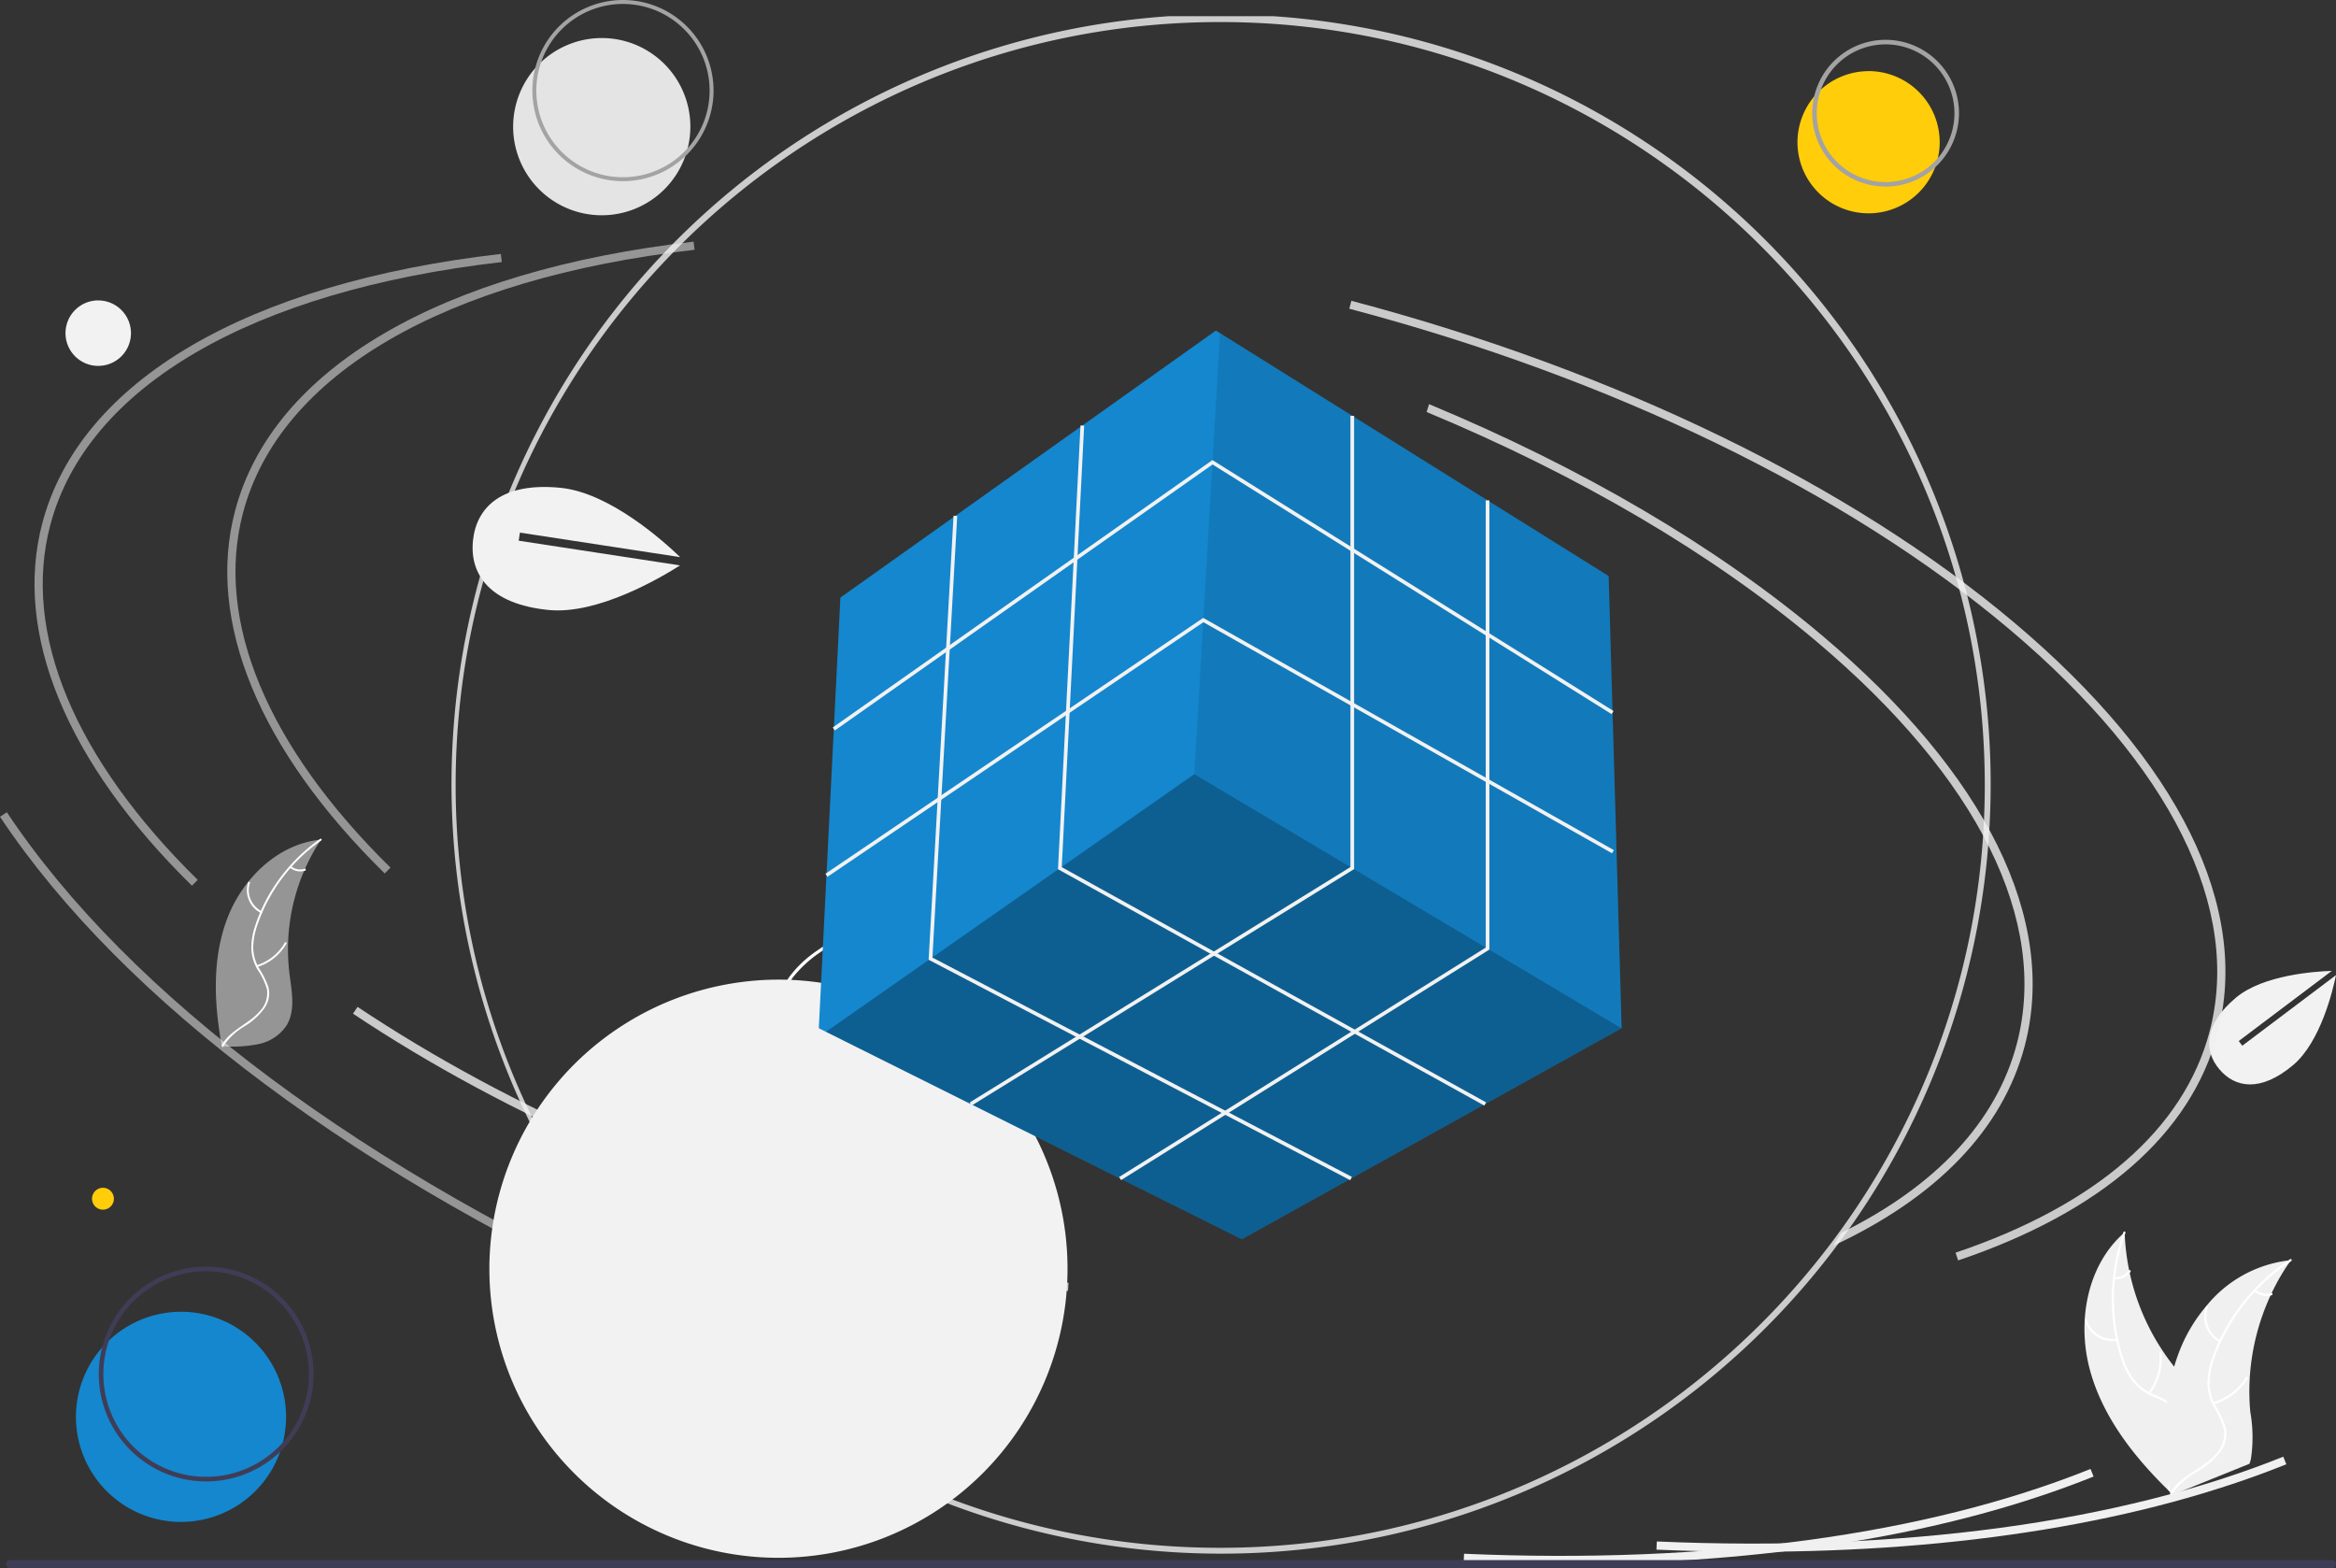 <svg id="Group_1357" data-name="Group 1357" xmlns="http://www.w3.org/2000/svg" xmlns:xlink="http://www.w3.org/1999/xlink" width="270" height="181.256" viewBox="0 0 270 181.256">
  <rect x="0" y="0" width="270" height="181.256" fill="#333333" stroke="none"/>
  <defs>
    <clipPath id="clip-path">
      <rect id="Rectangle_1233" data-name="Rectangle 1233" width="270" height="181.256" fill="none"/>
    </clipPath>
    <clipPath id="clip-path-3">
      <rect id="Rectangle_1222" data-name="Rectangle 1222" width="54.007" height="73.02" fill="none"/>
    </clipPath>
    <clipPath id="clip-path-4">
      <rect id="Rectangle_1223" data-name="Rectangle 1223" width="101.268" height="110.907" fill="none"/>
    </clipPath>
    <clipPath id="clip-path-5">
      <rect id="Rectangle_1224" data-name="Rectangle 1224" width="77.729" height="58.147" fill="none"/>
    </clipPath>
    <clipPath id="clip-path-7">
      <rect id="Rectangle_1226" data-name="Rectangle 1226" width="82.701" height="32.838" fill="none"/>
    </clipPath>
    <clipPath id="clip-path-8">
      <rect id="Rectangle_1227" data-name="Rectangle 1227" width="70.048" height="97.279" fill="none"/>
    </clipPath>
    <clipPath id="clip-path-9">
      <rect id="Rectangle_1228" data-name="Rectangle 1228" width="12.152" height="24.04" fill="none"/>
    </clipPath>
    <clipPath id="clip-path-10">
      <rect id="Rectangle_1229" data-name="Rectangle 1229" width="178.102" height="177.699" fill="none"/>
    </clipPath>
    <clipPath id="clip-path-11">
      <rect id="Rectangle_1230" data-name="Rectangle 1230" width="91.951" height="53.756" fill="none"/>
    </clipPath>
    <clipPath id="clip-path-12">
      <rect id="Rectangle_1231" data-name="Rectangle 1231" width="49.388" height="80.335" fill="none"/>
    </clipPath>
  </defs>
  <g id="Group_1389" data-name="Group 1389" clip-path="url(#clip-path)">
    <g id="Group_1388" data-name="Group 1388">
      <g id="Group_1387" data-name="Group 1387" clip-path="url(#clip-path)">
        <g id="Group_1359" data-name="Group 1359" transform="translate(26.268 27.929)" opacity="0.52">
          <g id="Group_1358" data-name="Group 1358">
            <g id="Group_1357-2" data-name="Group 1357" clip-path="url(#clip-path-3)">
              <path id="Path_16048" data-name="Path 16048" d="M73.615,132.076C59.079,117.8,52.941,102.9,56.328,90.137c4.348-16.385,23.661-27.713,52.989-31.081l.109.94C80.506,63.317,61.487,74.391,57.244,90.379,53.948,102.8,60,117.373,74.28,131.4Z" transform="translate(-55.418 -59.056)" fill="#f0f0f0"/>
            </g>
          </g>
        </g>
        <path id="Path_16049" data-name="Path 16049" d="M415.133,366.982q-5.516,0-11.219-.246l.041-.945c28.375,1.226,53.412-2.162,72.408-9.8l.354.877c-16.57,6.662-37.69,10.113-61.584,10.113" transform="translate(-212.457 -187.633)" fill="#f0f0f0"/>
        <path id="Path_16050" data-name="Path 16050" d="M368.133,369.982q-5.516,0-11.219-.246l.041-.945c28.375,1.226,53.413-2.162,72.408-9.8l.354.877c-16.57,6.662-37.69,10.113-61.584,10.113" transform="translate(-187.736 -189.215)" fill="#f0f0f0"/>
        <path id="Path_16051" data-name="Path 16051" d="M446.537,17.376A8.219,8.219,0,1,1,438.3,25.6a8.228,8.228,0,0,1,8.237-8.219" transform="translate(-230.544 -9.158)" fill="#ffcd0a"/>
        <path id="Path_16052" data-name="Path 16052" d="M450.32,26.7a8.482,8.482,0,1,1,8.5-8.482,8.492,8.492,0,0,1-8.5,8.482m0-16.438a7.956,7.956,0,1,0,7.974,7.956,7.965,7.965,0,0,0-7.974-7.956" transform="translate(-232.395 -5.134)" fill="#a3a3a3"/>
        <path id="Path_16053" data-name="Path 16053" d="M270.343,382.209H1.949a.474.474,0,0,1,0-.946H270.343a.474.474,0,0,1,0,.946" transform="translate(-0.79 -200.953)" fill="#3f3d56"/>
        <path id="Path_16054" data-name="Path 16054" d="M135.388,9.3a10.242,10.242,0,1,1-10.265,10.242A10.254,10.254,0,0,1,135.388,9.3" transform="translate(-65.814 -4.904)" fill="#e4e4e4"/>
        <path id="Path_16055" data-name="Path 16055" d="M140.213,20.939a10.47,10.47,0,1,1,10.493-10.47,10.482,10.482,0,0,1-10.493,10.47m0-20.483A10.014,10.014,0,1,0,150.25,10.47,10.025,10.025,0,0,0,140.213.456" transform="translate(-68.232)" fill="#a3a3a3"/>
        <path id="Path_16056" data-name="Path 16056" d="M19.764,73.42A3.783,3.783,0,1,1,15.972,77.2a3.788,3.788,0,0,1,3.792-3.783" transform="translate(-8.401 -38.698)" fill="#f2f2f2"/>
        <path id="Path_16057" data-name="Path 16057" d="M23.7,290.279a1.264,1.264,0,1,1-1.267,1.264,1.265,1.265,0,0,1,1.267-1.264" transform="translate(-11.797 -152.998)" fill="#ffcd0a"/>
        <path id="Path_16058" data-name="Path 16058" d="M167.063,137.349" transform="translate(-87.875 -72.393)" fill="#f2f2f2"/>
        <path id="Path_16059" data-name="Path 16059" d="M120.566,125.215l.144-.934,18.521,2.835c-1.887-1.818-8.138-7.44-13.806-8.01-6.772-.681-9.752,2.211-10.145,6.11s1.947,7.326,8.719,8.006c5.741.578,13.1-3.8,15.214-5.152Z" transform="translate(-60.614 -62.724)" fill="#f2f2f2"/>
        <path id="Path_16060" data-name="Path 16060" d="M532.407.77" transform="translate(-280.044 -0.406)" fill="#f2f2f2"/>
        <path id="Path_16061" data-name="Path 16061" d="M448.935,237.247" transform="translate(-236.138 -125.046)" fill="#f2f2f2"/>
        <path id="Path_16062" data-name="Path 16062" d="M542.509,245.918l-.411-.543,10.757-8.106c-1.887.059-7.928.454-11.067,3.084-3.749,3.142-3.749,6.126-1.932,8.285s4.763,2.673,8.513-.469c3.178-2.664,4.608-8.649,4.97-10.411Z" transform="translate(-283.339 -125.058)" fill="#f2f2f2"/>
        <g id="Group_1362" data-name="Group 1362" transform="translate(155.95 34.772)" opacity="0.8">
          <g id="Group_1361" data-name="Group 1361">
            <g id="Group_1360" data-name="Group 1360" clip-path="url(#clip-path-4)">
              <path id="Path_16063" data-name="Path 16063" d="M399.383,184.432l-.3-.9c16.225-5.473,26.373-14.29,29.347-25.5,3.781-14.248-4.432-30.782-23.127-46.556-18.789-15.854-45.884-29.009-76.294-37.042l.243-.915c30.543,8.068,57.769,21.291,76.663,37.234,18.99,16.023,27.311,32.9,23.431,47.521-3.059,11.53-13.419,20.572-29.96,26.152" transform="translate(-329.006 -73.525)" fill="#f0f0f0"/>
            </g>
          </g>
        </g>
        <g id="Group_1365" data-name="Group 1365" transform="translate(0 93.875)" opacity="0.52">
          <g id="Group_1364" data-name="Group 1364">
            <g id="Group_1363" data-name="Group 1363" clip-path="url(#clip-path-5)">
              <path id="Path_16064" data-name="Path 16064" d="M77.345,256.644C41.7,240.87,14.23,220.406,0,199.02l.79-.523c14.131,21.238,41.455,41.581,76.939,57.283Z" transform="translate(0 -198.497)" fill="#f0f0f0"/>
            </g>
          </g>
        </g>
        <g id="Group_1368" data-name="Group 1368" transform="translate(3.99 29.348)" opacity="0.52">
          <g id="Group_1367" data-name="Group 1367">
            <g id="Group_1366" data-name="Group 1366" clip-path="url(#clip-path-3)">
              <path id="Path_16065" data-name="Path 16065" d="M26.615,135.076C12.079,120.8,5.941,105.9,9.328,93.137,13.676,76.752,32.99,65.424,62.317,62.056l.109.94C33.506,66.317,14.487,77.391,10.244,93.379,6.948,105.8,13,120.373,27.28,134.4Z" transform="translate(-8.418 -62.056)" fill="#f0f0f0"/>
            </g>
          </g>
        </g>
        <g id="Group_1371" data-name="Group 1371" transform="translate(40.8 116.369)" opacity="0.8">
          <g id="Group_1370" data-name="Group 1370">
            <g id="Group_1369" data-name="Group 1369" clip-path="url(#clip-path-7)">
              <path id="Path_16066" data-name="Path 16066" d="M168.719,278.9c-6.821-1.194-11.576-2.32-18.438-4.132-24.215-6.4-46.417-16.05-64.207-27.919l.527-.786c17.7,11.811,39.808,21.421,63.923,27.791,6.81,1.8,11.482,2.909,18.251,4.1Z" transform="translate(-86.074 -246.061)" fill="#f0f0f0"/>
            </g>
          </g>
        </g>
        <g id="Group_1374" data-name="Group 1374" transform="translate(164.893 46.712)" opacity="0.8">
          <g id="Group_1373" data-name="Group 1373">
            <g id="Group_1372" data-name="Group 1372" clip-path="url(#clip-path-8)">
              <path id="Path_16067" data-name="Path 16067" d="M395.794,194.548c10.959-5.415,17.9-12.838,20.278-21.785,3.78-14.248-4.433-30.782-23.127-46.556-12.048-10.166-27.511-19.223-45.073-26.53l.284-.906c17.686,7.351,33.263,16.471,45.4,26.713,18.989,16.023,27.311,32.9,23.431,47.52-2.545,9.589-10.139,17.459-22.139,23.046Z" transform="translate(-347.873 -98.771)" fill="#f0f0f0"/>
            </g>
          </g>
        </g>
        <g id="Group_1377" data-name="Group 1377" transform="translate(24.947 97.04)" opacity="0.52">
          <g id="Group_1376" data-name="Group 1376">
            <g id="Group_1375" data-name="Group 1375" clip-path="url(#clip-path-9)">
              <path id="Path_16068" data-name="Path 16068" d="M53.912,214.414c1.748-4.69,5.879-8.743,10.871-9.224a23.013,23.013,0,0,0-3.652,15.4c.255,2.083.757,4.374-.368,6.146a5.165,5.165,0,0,1-3.207,2.089,15.371,15.371,0,0,1-3.906.257l-.293.144c-.921-4.919-1.193-10.125.556-14.815" transform="translate(-52.631 -205.19)" fill="#f0f0f0"/>
            </g>
          </g>
        </g>
        <path id="Path_16069" data-name="Path 16069" d="M65.551,205.168a19.71,19.71,0,0,0-7.338,9.664,8.475,8.475,0,0,0-.519,2.608,4.856,4.856,0,0,0,.66,2.475,10.059,10.059,0,0,1,1.093,2.181,2.975,2.975,0,0,1-.419,2.4,7.762,7.762,0,0,1-2.264,2.1,7.609,7.609,0,0,0-2.516,2.33c-.07.123-.258.008-.188-.115,1.006-1.775,3.118-2.42,4.409-3.929a3.014,3.014,0,0,0,.81-2.53,7.808,7.808,0,0,0-1.067-2.235,5.181,5.181,0,0,1-.735-2.4,7.817,7.817,0,0,1,.417-2.618,19.11,19.11,0,0,1,2.7-5.332,20.086,20.086,0,0,1,4.851-4.793C65.563,204.892,65.667,205.087,65.551,205.168Z" transform="translate(-28.427 -108.025)" fill="#fff"/>
        <path id="Path_16070" data-name="Path 16070" d="M61.813,219.1a2.954,2.954,0,0,1-1.48-3.532c.044-.135.256-.074.212.061a2.736,2.736,0,0,0,1.384,3.283c.127.064.011.251-.116.188" transform="translate(-31.661 -113.581)" fill="#fff"/>
        <path id="Path_16071" data-name="Path 16071" d="M62.527,232.92a5.71,5.71,0,0,0,3.239-2.608c.071-.123.259-.008.188.115a5.937,5.937,0,0,1-3.376,2.707C62.442,233.177,62.392,232.962,62.527,232.92Z" transform="translate(-32.847 -121.363)" fill="#fff"/>
        <path id="Path_16072" data-name="Path 16072" d="M70.808,211.7a1.68,1.68,0,0,0,1.565.287c.136-.044.186.17.052.214a1.883,1.883,0,0,1-1.732-.314.114.114,0,0,1-.036-.152A.111.111,0,0,1,70.808,211.7Z" transform="translate(-37.157 -111.575)" fill="#fff"/>
        <path id="Path_16073" data-name="Path 16073" d="M198.148,220.28A32.98,32.98,0,0,0,178.66,225.8a14.174,14.174,0,0,0-3.314,2.952,8.105,8.105,0,0,0-1.612,3.956,16.753,16.753,0,0,1-.739,4,4.975,4.975,0,0,1-2.973,2.776A12.966,12.966,0,0,1,164.9,240a12.725,12.725,0,0,0-5.691.582c-.218.095-.352-.248-.135-.342,3.125-1.355,6.584-.1,9.821-.813a5.043,5.043,0,0,0,3.623-2.556,13.021,13.021,0,0,0,.828-4.044,8.641,8.641,0,0,1,1.432-3.926,13.1,13.1,0,0,1,3.188-3.068,31.979,31.979,0,0,1,8.962-4.391,33.574,33.574,0,0,1,11.278-1.522C198.442,219.925,198.383,220.288,198.148,220.28Z" transform="translate(-83.614 -115.9)" fill="#fff"/>
        <path id="Path_16074" data-name="Path 16074" d="M203.717,222.6a4.922,4.922,0,0,1,1.583-6.184c.194-.136.415.158.221.295a4.557,4.557,0,0,0-1.46,5.755C204.165,222.676,203.821,222.809,203.717,222.6Z" transform="translate(-106.891 -114.048)" fill="#fff"/>
        <path id="Path_16075" data-name="Path 16075" d="M189.85,245.244a9.543,9.543,0,0,0,6.935-.227c.218-.094.352.249.134.342a9.924,9.924,0,0,1-7.217.221C189.479,245.5,189.628,245.165,189.85,245.244Z" transform="translate(-99.725 -129.133)" fill="#fff"/>
        <path id="Path_16076" data-name="Path 16076" d="M225.148,221.633a2.792,2.792,0,0,0,1.795,1.949c.225.077.076.413-.147.337a3.129,3.129,0,0,1-1.991-2.152.19.19,0,0,1,.1-.238A.186.186,0,0,1,225.148,221.633Z" transform="translate(-118.241 -116.755)" fill="#fff"/>
        <path id="Path_16077" data-name="Path 16077" d="M508.894,317.007c-1.487-5.548-.321-12.078,4.03-15.839A26.427,26.427,0,0,0,519.764,318c1.626,1.78,3.62,3.59,3.748,6a5.906,5.906,0,0,1-1.609,4.08,17.592,17.592,0,0,1-3.484,2.831l-.178.33c-4.137-3.993-7.859-8.684-9.347-14.232" transform="translate(-267.353 -158.737)" fill="#f0f0f0"/>
        <path id="Path_16078" data-name="Path 16078" d="M516.52,301.13a22.567,22.567,0,0,0-.43,13.908,9.7,9.7,0,0,0,1.251,2.784,5.6,5.6,0,0,0,2.266,1.879,11.583,11.583,0,0,1,2.475,1.316,3.414,3.414,0,0,1,1.206,2.524,8.874,8.874,0,0,1-.723,3.462,8.7,8.7,0,0,0-.8,3.848c.017.162-.237.178-.253.017-.241-2.328,1.3-4.332,1.51-6.6a3.46,3.46,0,0,0-.927-2.9,9,9,0,0,0-2.488-1.384,5.972,5.972,0,0,1-2.284-1.755,8.995,8.995,0,0,1-1.354-2.726,21.89,21.89,0,0,1-1.022-6.781,22.972,22.972,0,0,1,1.347-7.7C516.347,300.865,516.574,300.979,516.52,301.13Z" transform="translate(-270.859 -158.62)" fill="#fff"/>
        <path id="Path_16079" data-name="Path 16079" d="M512.122,324.914a3.4,3.4,0,0,1-3.737-2.324c-.049-.155.19-.239.239-.083a3.15,3.15,0,0,0,3.481,2.155C512.266,324.637,512.282,324.889,512.122,324.914Z" transform="translate(-267.405 -169.94)" fill="#fff"/>
        <path id="Path_16080" data-name="Path 16080" d="M523.792,335.034a6.529,6.529,0,0,0,1.294-4.588c-.016-.162.237-.178.253-.017a6.794,6.794,0,0,1-1.357,4.772c-.1.13-.29-.038-.191-.167" transform="translate(-275.499 -174.1)" fill="#fff"/>
        <path id="Path_16081" data-name="Path 16081" d="M515.477,311.2a1.925,1.925,0,0,0,1.656-.769c.1-.131.288.036.191.167a2.159,2.159,0,0,1-1.83.855.131.131,0,0,1-.135-.118A.127.127,0,0,1,515.477,311.2Z" transform="translate(-271.077 -163.596)" fill="#fff"/>
        <path id="Path_16082" data-name="Path 16082" d="M542.527,307.956c-.058.084-.117.167-.174.253a25.274,25.274,0,0,0-2.053,3.555c-.047.1-.093.192-.137.289a26.61,26.61,0,0,0-2.395,9.522,25.839,25.839,0,0,0,.064,3.934,16.823,16.823,0,0,1,.066,5.457,4.468,4.468,0,0,1-.161.526l-8.7,3.517-.071,0-.341.156c-.011-.067-.021-.137-.032-.2-.007-.039-.011-.078-.018-.117s-.008-.052-.012-.076c0-.009,0-.017,0-.024,0-.023-.007-.045-.011-.067q-.085-.585-.162-1.172s0,0,0,0a38.008,38.008,0,0,1-.191-9c.01-.089.019-.181.033-.271a24.677,24.677,0,0,1,.794-3.954,21.887,21.887,0,0,1,.725-2.089,18.168,18.168,0,0,1,2.94-4.863,14.463,14.463,0,0,1,9.548-5.339c.1-.009.19-.017.286-.024" transform="translate(-277.736 -162.315)" fill="#f0f0f0"/>
        <path id="Path_16083" data-name="Path 16083" d="M543.164,307.93a22.632,22.632,0,0,0-8.736,10.846,9.727,9.727,0,0,0-.682,2.975,5.579,5.579,0,0,0,.675,2.861,11.537,11.537,0,0,1,1.182,2.538,3.414,3.414,0,0,1-.56,2.741,8.9,8.9,0,0,1-2.666,2.329,8.735,8.735,0,0,0-2.962,2.591c-.085.14-.3,0-.212-.139,1.212-2,3.656-2.674,5.187-4.362a3.459,3.459,0,0,0,1.012-2.876,8.944,8.944,0,0,0-1.151-2.6,5.952,5.952,0,0,1-.765-2.773,8.991,8.991,0,0,1,.564-2.99,21.924,21.924,0,0,1,3.276-6.028,23.025,23.025,0,0,1,5.723-5.34C543.187,307.614,543.3,307.842,543.164,307.93Z" transform="translate(-278.349 -162.171)" fill="#fff"/>
        <path id="Path_16084" data-name="Path 16084" d="M539.255,323.385a3.389,3.389,0,0,1-1.582-4.1c.054-.154.3-.077.242.077a3.139,3.139,0,0,0,1.479,3.811c.144.078,0,.288-.139.212" transform="translate(-282.713 -168.242)" fill="#fff"/>
        <path id="Path_16085" data-name="Path 16085" d="M539.555,339.375a6.553,6.553,0,0,0,3.8-2.885c.085-.139.3,0,.212.139a6.816,6.816,0,0,1-3.963,2.995C539.449,339.667,539.4,339.419,539.555,339.375Z" transform="translate(-283.754 -177.324)" fill="#fff"/>
        <path id="Path_16086" data-name="Path 16086" d="M549.85,315.188a1.928,1.928,0,0,0,1.787.38c.156-.046.208.2.052.248a2.16,2.16,0,0,1-1.977-.416.131.131,0,0,1-.037-.175.127.127,0,0,1,.175-.036" transform="translate(-289.117 -166.116)" fill="#fff"/>
        <path id="Path_16087" data-name="Path 16087" d="M152.818,239.4a33.412,33.412,0,1,1-33.488,33.412A33.45,33.45,0,0,1,152.818,239.4" transform="translate(-62.767 -126.178)" fill="#f2f2f2"/>
        <g id="Group_1380" data-name="Group 1380" transform="translate(51.983 1.869)" opacity="0.8">
          <g id="Group_1379" data-name="Group 1379">
            <g id="Group_1378" data-name="Group 1378" clip-path="url(#clip-path-10)">
              <path id="Path_16088" data-name="Path 16088" d="M198.72,181.65a88.95,88.95,0,1,1,62.969-26.023A88.95,88.95,0,0,1,198.72,181.65m0-177.019c-48.728,0-88.371,39.553-88.371,88.171s39.643,88.17,88.371,88.17S287.09,141.419,287.09,92.8,247.448,4.631,198.72,4.631Z" transform="translate(-109.668 -3.952)" fill="#f2f2f2"/>
            </g>
          </g>
        </g>
        <path id="Path_16089" data-name="Path 16089" d="M292.45,161.422l-.01.005-43.89,24.384-48.061-23.976-.829-.413,2.495-49.774,43.4-30.86.479.3,44.918,28.073Z" transform="translate(-105.02 -42.582)" fill="#1487ce"/>
        <g id="Group_1383" data-name="Group 1383" transform="translate(95.468 89.474)" opacity="0.3" style="mix-blend-mode: normal;isolation: isolate">
          <g id="Group_1382" data-name="Group 1382">
            <g id="Group_1381" data-name="Group 1381" clip-path="url(#clip-path-11)">
              <path id="Path_16090" data-name="Path 16090" d="M293.359,218.563l-43.89,24.384-48.061-23.976,42.573-29.78Z" transform="translate(-201.407 -189.192)"/>
            </g>
          </g>
        </g>
        <g id="Group_1386" data-name="Group 1386" transform="translate(138.041 38.506)" opacity="0.1" style="mix-blend-mode: normal;isolation: isolate">
          <g id="Group_1385" data-name="Group 1385">
            <g id="Group_1384" data-name="Group 1384" clip-path="url(#clip-path-12)">
              <path id="Path_16091" data-name="Path 16091" d="M340.612,161.755l-49.388-29.366L294.2,81.42l44.918,28.073Z" transform="translate(-291.224 -81.42)"/>
            </g>
          </g>
        </g>
        <path id="Path_16092" data-name="Path 16092" d="M203.3,143.689l-.244-.344,43.887-30.906,46.359,29-.225.358-46.122-28.851Z" transform="translate(-106.808 -59.263)" fill="#f2f2f2"/>
        <path id="Path_16093" data-name="Path 16093" d="M201.516,180.921l-.237-.349L244.942,151l.114.065,47.351,26.775-.209.367-47.237-26.711Z" transform="translate(-105.872 -79.585)" fill="#f2f2f2"/>
        <path id="Path_16094" data-name="Path 16094" d="M236.679,181.336l-.223-.358,44.006-27.206V101.618h.422v52.39Z" transform="translate(-124.375 -53.56)" fill="#f2f2f2"/>
        <path id="Path_16095" data-name="Path 16095" d="M273.116,200.843l-.225-.357,42.372-26.516V122.281h.423V174.2Z" transform="translate(-143.54 -64.451)" fill="#f2f2f2"/>
        <path id="Path_16096" data-name="Path 16096" d="M307.263,182.585l-49.279-27.318.007-.131,2.594-51.159.422.021-2.588,51.027,49.048,27.191Z" transform="translate(-135.699 -54.804)" fill="#f2f2f2"/>
        <path id="Path_16097" data-name="Path 16097" d="M275.168,202.829l-48.726-25.476.008-.135,2.872-51.184.422.024L226.88,177.1l48.484,25.35Z" transform="translate(-119.108 -66.428)" fill="#f2f2f2"/>
        <path id="Path_16098" data-name="Path 16098" d="M30.686,320.578a12.144,12.144,0,1,1-12.172,12.144,12.158,12.158,0,0,1,12.172-12.144" transform="translate(-9.738 -168.968)" fill="#1487ce"/>
        <path id="Path_16099" data-name="Path 16099" d="M36.412,334.375a12.412,12.412,0,1,1,12.44-12.412,12.426,12.426,0,0,1-12.44,12.412m0-24.289a11.878,11.878,0,1,0,11.9,11.878,11.891,11.891,0,0,0-11.9-11.878" transform="translate(-12.609 -163.156)" fill="#3f3d56"/>
      </g>
    </g>
  </g>
</svg>
